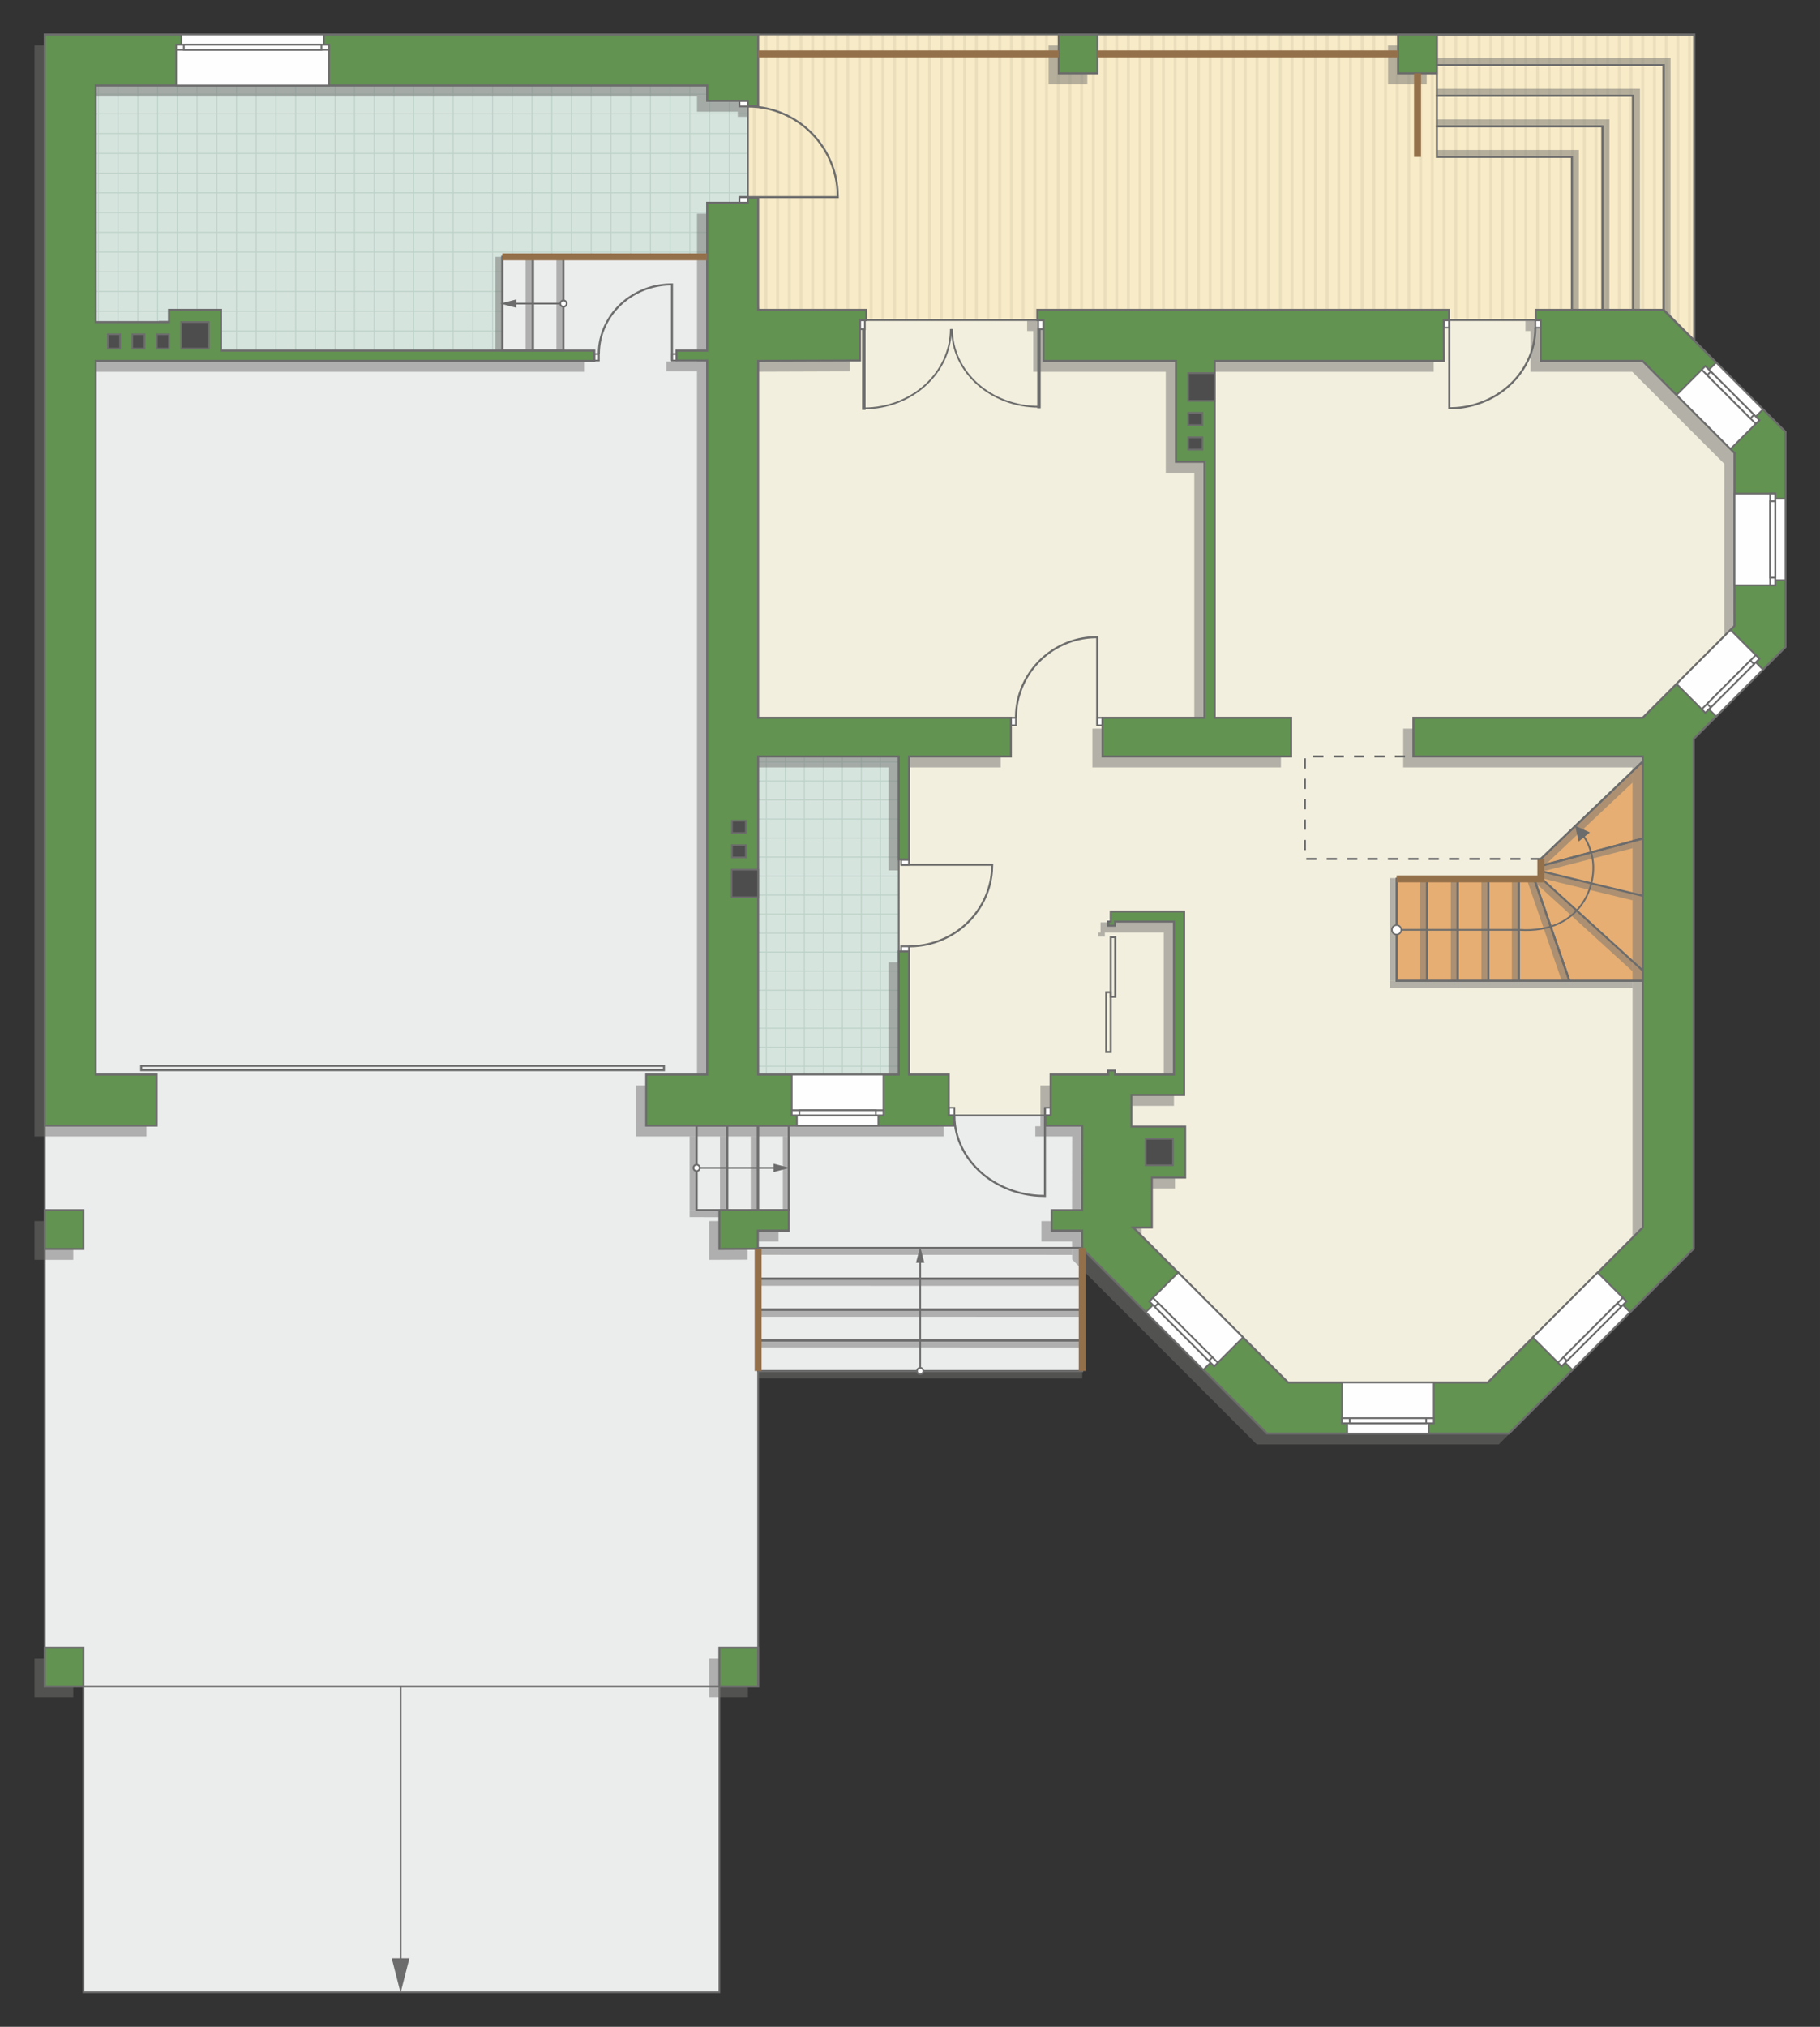 <?xml version="1.0" encoding="UTF-8"?>
<!DOCTYPE svg PUBLIC "-//W3C//DTD SVG 1.1//EN" "http://www.w3.org/Graphics/SVG/1.1/DTD/svg11.dtd">
<!-- Creator: CorelDRAW -->
<svg xmlns="http://www.w3.org/2000/svg" xml:space="preserve" width="178.497mm" height="198.684mm" version="1.1" style="shape-rendering:geometricPrecision; text-rendering:geometricPrecision; image-rendering:optimizeQuality; fill-rule:evenodd; clip-rule:evenodd"
viewBox="0 0 18268.54 20334.63"
 xmlns:xlink="http://www.w3.org/1999/xlink"
 xmlns:xodm="http://www.corel.com/coreldraw/odm/2003">
 <rect x="0" y="0" width="18268.54" height="20334.63" fill="#333333" stroke="none"/>
 <defs>
  <style type="text/css">
   <![CDATA[
    .str4 {stroke:#6C6C6C;stroke-width:34.65;stroke-miterlimit:22.926}
    .str5 {stroke:#94704A;stroke-width:69.28;stroke-miterlimit:22.926}
    .str2 {stroke:#6C6C6C;stroke-width:17.29;stroke-miterlimit:22.926}
    .str1 {stroke:#6C6C6C;stroke-width:17.33;stroke-miterlimit:22.926}
    .str3 {stroke:#6C6C6C;stroke-width:20.47;stroke-miterlimit:22.926}
    .str0 {stroke:#BDD2C8;stroke-width:10.23;stroke-miterlimit:22.926}
    .str6 {stroke:#6C6C6C;stroke-width:20.47;stroke-miterlimit:22.926;stroke-dasharray:102.347 102.347}
    .fil1 {fill:none}
    .fil9 {fill:#FEFEFE}
    .fil0 {fill:#D6E4DE}
    .fil12 {fill:#4D4D4D}
    .fil11 {fill:#629351}
    .fil13 {fill:#6C6C6C}
    .fil7 {fill:#E6AE73}
    .fil5 {fill:#EADEBC}
    .fil2 {fill:#EBECEC}
    .fil6 {fill:#F2EFDE}
    .fil4 {fill:#F8EBC7}
    .fil10 {fill:white}
    .fil3 {fill:white}
    .fil14 {fill:#6C6C6C;fill-rule:nonzero}
    .fil8 {fill:#727271;fill-opacity:0.502}
   ]]>
  </style>
    <clipPath id="id0">
     <path d="M1144.43 3520.3l3897.36 -5.32 0 -938.08 2056.55 0 409.19 -542.37 -0.01 -1275.32 -6547.12 98.9 0 2373.51 184.03 288.68z"/>
    </clipPath>
    <clipPath id="id1">
     <path d="M7609.77 10784.79l1411.77 -5.32 0 -3189.74 -1411.77 0 0 3195.07z"/>
    </clipPath>
    <clipPath id="id2">
     <path d="M17005.4 346.96l-9395.62 -0.33 -102.24 664.94 0 1022.97 102.24 1074.58 1022.53 102.29 1841.43 0 4991.65 0 1540.01 204.59 0 -3069.04z"/>
    </clipPath>
 </defs>
 <g id="пол">
  <g id="_1895658006832">
   <polygon class="fil0" points="1144.43,3520.3 5041.79,3514.98 5041.79,2576.9 7098.34,2576.9 7507.53,2034.54 7507.52,759.22 960.4,858.11 960.4,3231.63 "/>
   <g style="clip-path:url(#id0)">
    <g>
     <path id="_1" class="fil1 str0" d="M1977.66 5098.6l0 -7955.82m198.06 7955.82l0 -7955.82m198.05 7955.82l0 -7955.82m198.06 7955.82l0 -7955.82m198.06 7955.82l0 -7955.82m198.05 7955.82l0 -7955.82m198.06 7955.82l0 -7955.82m198.06 7955.82l0 -7955.82m-2970.77 7955.92l0 -7955.82m198.06 7955.82l0 -7955.82m198.05 7955.82l0 -7955.82m198.06 7955.82l0 -7955.82m198.06 7955.82l0 -7955.82m198.06 7955.82l0 -7955.82m198.05 7955.82l0 -7955.82m198.06 7955.82l0 -7955.82m-2970.88 7955.72l0 -7955.82m198.06 7955.82l0 -7955.82m198.06 7955.82l0 -7955.82m198.05 7955.82l0 -7955.82m198.06 7955.82l0 -7955.82m198.06 7955.82l0 -7955.82m198.06 7955.82l0 -7955.82m198.05 7955.82l0 -7955.82m-2970.77 7955.92l0 -7955.82m198.06 7955.82l0 -7955.82m198.06 7955.82l0 -7955.82m198.06 7955.82l0 -7955.82m198.05 7955.82l0 -7955.82m198.06 7955.82l0 -7955.82m198.06 7955.82l0 -7955.82m198.05 7955.82l0 -7955.82"/>
     <path class="fil1 str0" d="M-4589.53 2528.64l13010.44 0m-13010.44 198.05l13010.44 0m-13010.44 198.06l13010.44 0m-13010.44 198.06l13010.44 0m-13010.44 198.06l13010.44 0m-13010.44 198.05l13010.44 0m-13010.44 198.06l13010.44 0m-13010.44 198.06l13010.44 0m-13010.61 -2970.77l13010.44 0m-13010.44 198.06l13010.44 0m-13010.44 198.05l13010.44 0m-13010.44 198.06l13010.44 0m-13010.44 198.06l13010.44 0m-13010.44 198.06l13010.44 0m-13010.44 198.05l13010.44 0m-13010.44 198.06l13010.44 0m-13010.26 -2970.88l13010.44 0m-13010.44 198.06l13010.44 0m-13010.44 198.06l13010.44 0m-13010.44 198.05l13010.44 0m-13010.44 198.06l13010.44 0m-13010.44 198.06l13010.44 0m-13010.44 198.05l13010.44 0m-13010.44 198.06l13010.44 0m-13010.61 -2970.77l13010.44 0m-13010.44 198.06l13010.44 0m-13010.44 198.06l13010.44 0m-13010.44 198.05l13010.44 0m-13010.44 198.06l13010.44 0m-13010.44 198.06l13010.44 0m-13010.44 198.06l13010.44 0m-13010.44 198.05l13010.44 0"/>
     <path class="fil1 str0" d="M-4161.95 5098.7l0 -7955.82m198.06 7955.82l0 -7955.82m198.06 7955.82l0 -7955.82m198.05 7955.82l0 -7955.82m198.06 7955.82l0 -7955.82m198.06 7955.82l0 -7955.82m198.06 7955.82l0 -7955.82m198.05 7955.82l0 -7955.82m-1584.37 7955.92l0 -7955.82"/>
     <path class="fil1 str0" d="M8310.8 5182.98l0 -7955.82m198.06 7955.82l0 -7955.82m198.05 7955.82l0 -7955.82m198.06 7955.82l0 -7955.82m198.06 7955.82l0 -7955.82m198.05 7955.82l0 -7955.82m198.06 7955.82l0 -7955.82m198.06 7955.82l0 -7955.82m-2970.77 7955.92l0 -7955.82m198.06 7955.82l0 -7955.82m198.05 7955.82l0 -7955.82m198.06 7955.82l0 -7955.82m198.06 7955.82l0 -7955.82m198.06 7955.82l0 -7955.82m198.05 7955.82l0 -7955.82m198.06 7955.82l0 -7955.82m-2970.88 7955.72l0 -7955.82m198.06 7955.82l0 -7955.82m198.06 7955.82l0 -7955.82m198.05 7955.82l0 -7955.82m198.06 7955.82l0 -7955.82m198.06 7955.82l0 -7955.82m198.06 7955.82l0 -7955.82m198.05 7955.82l0 -7955.82m-2970.77 7955.92l0 -7955.82m198.06 7955.82l0 -7955.82m198.06 7955.82l0 -7955.82m198.06 7955.82l0 -7955.82m198.05 7955.82l0 -7955.82m198.06 7955.82l0 -7955.82m198.06 7955.82l0 -7955.82m198.05 7955.82l0 -7955.82"/>
    </g>
   </g>
   <polygon class="fil1" points="1144.43,3520.3 5041.79,3514.98 5041.79,2576.9 7098.34,2576.9 7507.53,2034.54 7507.52,759.22 960.4,858.11 960.4,3231.63 "/>
   <polygon class="fil0" points="7609.77,10784.79 9021.54,10779.46 9021.54,7589.72 7609.77,7589.72 "/>
   <g style="clip-path:url(#id1)">
    <g>
     <path id="_1_0" class="fil1 str0" d="M5978.35 12220.04l0 -7666.67m190.86 7666.67l0 -7666.67m190.86 7666.67l0 -7666.67m190.87 7666.67l0 -7666.67m190.86 7666.67l0 -7666.67m190.87 7666.67l0 -7666.67m190.86 7666.67l0 -7666.67m190.86 7666.67l0 -7666.67m-2862.8 7666.77l0 -7666.67m190.86 7666.67l0 -7666.67m190.87 7666.67l0 -7666.67m190.86 7666.67l0 -7666.67m190.87 7666.67l0 -7666.67m190.86 7666.67l0 -7666.67m190.86 7666.67l0 -7666.67m190.87 7666.67l0 -7666.67m-2862.9 7666.57l0 -7666.67m190.86 7666.67l0 -7666.67m190.86 7666.67l0 -7666.67m190.87 7666.67l0 -7666.67m190.86 7666.67l0 -7666.67m190.87 7666.67l0 -7666.67m190.86 7666.67l0 -7666.67m190.87 7666.67l0 -7666.67m-2862.81 7666.77l0 -7666.67m190.86 7666.67l0 -7666.67m190.87 7666.67l0 -7666.67m190.86 7666.67l0 -7666.67m190.87 7666.67l0 -7666.67m190.86 7666.67l0 -7666.67m190.87 7666.67l0 -7666.67m190.86 7666.67l0 -7666.67"/>
     <path class="fil1 str0" d="M-350.17 9743.48l12537.58 0m-12537.58 190.87l12537.58 0m-12537.58 190.86l12537.58 0m-12537.58 190.86l12537.58 0m-12537.58 190.87l12537.58 0m-12537.58 190.86l12537.58 0m-12537.58 190.87l12537.58 0m-12537.58 190.86l12537.58 0m-12537.75 -2862.8l12537.58 0m-12537.58 190.86l12537.58 0m-12537.58 190.86l12537.58 0m-12537.58 190.87l12537.58 0m-12537.58 190.86l12537.58 0m-12537.58 190.87l12537.58 0m-12537.58 190.86l12537.58 0m-12537.58 190.87l12537.58 0m-12537.42 -2862.91l12537.58 0m-12537.58 190.87l12537.58 0m-12537.58 190.86l12537.58 0m-12537.58 190.87l12537.58 0m-12537.58 190.86l12537.58 0m-12537.58 190.86l12537.58 0m-12537.58 190.87l12537.58 0m-12537.58 190.86l12537.58 0m-12537.75 -2862.8l12537.58 0m-12537.58 190.86l12537.58 0m-12537.58 190.87l12537.58 0m-12537.58 190.86l12537.58 0m-12537.58 190.86l12537.58 0m-12537.58 190.87l12537.58 0m-12537.58 190.86l12537.58 0m-12537.58 190.87l12537.58 0"/>
     <path class="fil1 str0" d="M61.88 12220.15l0 -7666.67m190.87 7666.67l0 -7666.67m190.86 7666.67l0 -7666.67m190.86 7666.67l0 -7666.67m190.87 7666.67l0 -7666.67m190.86 7666.67l0 -7666.67m190.87 7666.67l0 -7666.67m190.86 7666.67l0 -7666.67m-1526.79 7666.76l0 -7666.67"/>
     <path class="fil1 str0" d="M12081.31 12301.36l0 -7666.67m190.86 7666.67l0 -7666.67m190.87 7666.67l0 -7666.67m190.86 7666.67l0 -7666.67m190.87 7666.67l0 -7666.67m190.86 7666.67l0 -7666.67m190.87 7666.67l0 -7666.67m190.86 7666.67l0 -7666.67m-2862.81 7666.76l0 -7666.67m190.87 7666.67l0 -7666.67m190.86 7666.67l0 -7666.67m190.87 7666.67l0 -7666.67m190.86 7666.67l0 -7666.67m190.87 7666.67l0 -7666.67m190.86 7666.67l0 -7666.67m190.86 7666.67l0 -7666.67m-2862.9 7666.58l0 -7666.67m190.87 7666.67l0 -7666.67m190.86 7666.67l0 -7666.67m190.86 7666.67l0 -7666.67m190.87 7666.67l0 -7666.67m190.86 7666.67l0 -7666.67m190.87 7666.67l0 -7666.67m190.86 7666.67l0 -7666.67m-2862.8 7666.76l0 -7666.67m190.86 7666.67l0 -7666.67m190.86 7666.67l0 -7666.67m190.87 7666.67l0 -7666.67m190.86 7666.67l0 -7666.67m190.87 7666.67l0 -7666.67m190.86 7666.67l0 -7666.67m190.86 7666.67l0 -7666.67"/>
    </g>
   </g>
   <polygon class="fil1" points="7609.77,10784.79 9021.54,10779.46 9021.54,7589.72 7609.77,7589.72 "/>
   <polygon class="fil2 str1" points="10862.87,13755.39 10862.87,11292.73 10557.26,11190.38 7178.79,11190.38 6992.31,11292.73 6992.31,12142 7334.25,12142 7609.77,12530.71 7609.77,13755.39 "/>
   <polygon class="fil3" points="17005.4,346.96 7609.78,346.63 7507.53,1011.56 7507.53,2034.54 7609.78,3109.12 8632.31,3211.4 10473.74,3211.4 15465.39,3211.4 17005.4,3415.99 "/>
   <g style="clip-path:url(#id2)">
    <g>
     <g>
      <rect class="fil4" transform="matrix(-4.67283E-13 7.762 -50.716 -4.65695E-11 19203.2 -1677.21)" width="955.3" height="236.01"/>
      <rect class="fil5" transform="matrix(-4.67283E-13 7.762 -0.124 -1.14149E-13 19203.2 -1677.21)" width="955.3" height="236.01"/>
      <rect class="fil5" transform="matrix(-4.67283E-13 7.762 -0.124 -1.14149E-13 12162.3 -1677.21)" width="955.3" height="236.01"/>
      <rect class="fil5" transform="matrix(-4.67283E-13 7.762 -0.124 -1.14149E-13 17443 -1677.21)" width="955.3" height="236.01"/>
      <rect class="fil5" transform="matrix(-4.67283E-13 7.762 -0.124 -1.14149E-13 10402.1 -1677.21)" width="955.3" height="236.01"/>
      <rect class="fil5" transform="matrix(-4.67283E-13 7.762 -0.124 -1.14149E-13 15682.8 -1677.21)" width="955.3" height="236.01"/>
      <rect class="fil5" transform="matrix(-4.67283E-13 7.762 -0.124 -1.14149E-13 8641.82 -1677.21)" width="955.3" height="236.01"/>
      <rect class="fil5" transform="matrix(-4.67283E-13 7.762 -0.124 -1.14149E-13 13922.5 -1677.21)" width="955.3" height="236.01"/>
      <rect class="fil5" transform="matrix(-4.67283E-13 7.762 -0.124 -1.14149E-13 18851.2 -1677.21)" width="955.3" height="236.01"/>
      <rect class="fil5" transform="matrix(-4.67283E-13 7.762 -0.124 -1.14149E-13 11810.2 -1677.21)" width="955.3" height="236.01"/>
      <rect class="fil5" transform="matrix(-4.67283E-13 7.762 -0.124 -1.14149E-13 17090.9 -1677.21)" width="955.3" height="236.01"/>
      <rect class="fil5" transform="matrix(-4.67283E-13 7.762 -0.124 -1.14149E-13 10050 -1677.21)" width="955.3" height="236.01"/>
      <rect class="fil5" transform="matrix(-4.67283E-13 7.762 -0.124 -1.14149E-13 15330.7 -1677.21)" width="955.3" height="236.01"/>
      <rect class="fil5" transform="matrix(-4.67283E-13 7.762 -0.124 -1.14149E-13 8289.77 -1677.21)" width="955.3" height="236.01"/>
      <rect class="fil5" transform="matrix(-4.67283E-13 7.762 -0.124 -1.14149E-13 13570.5 -1677.21)" width="955.3" height="236.01"/>
      <rect class="fil5" transform="matrix(-4.67283E-13 7.762 -0.124 -1.14149E-13 18499.1 -1677.21)" width="955.3" height="236.01"/>
      <rect class="fil5" transform="matrix(-4.67283E-13 7.762 -0.124 -1.14149E-13 11458.2 -1677.21)" width="955.3" height="236.01"/>
      <rect class="fil5" transform="matrix(-4.67283E-13 7.762 -0.124 -1.14149E-13 16738.9 -1677.21)" width="955.3" height="236.01"/>
      <rect class="fil5" transform="matrix(-4.67283E-13 7.762 -0.124 -1.14149E-13 9697.96 -1677.21)" width="955.3" height="236.01"/>
      <rect class="fil5" transform="matrix(-4.67283E-13 7.762 -0.124 -1.14149E-13 14978.7 -1677.21)" width="955.3" height="236.01"/>
      <rect class="fil5" transform="matrix(-4.67283E-13 7.762 -0.124 -1.14149E-13 7937.73 -1677.21)" width="955.3" height="236.01"/>
      <rect class="fil5" transform="matrix(-4.67283E-13 7.762 -0.124 -1.14149E-13 13218.4 -1677.21)" width="955.3" height="236.01"/>
      <rect class="fil5" transform="matrix(-4.67283E-13 7.762 -0.124 -1.14149E-13 18147.1 -1677.21)" width="955.3" height="236.01"/>
      <rect class="fil5" transform="matrix(-4.67283E-13 7.762 -0.124 -1.14149E-13 11106.1 -1677.21)" width="955.3" height="236.01"/>
      <rect class="fil5" transform="matrix(-4.67283E-13 7.762 -0.124 -1.14149E-13 16386.8 -1677.21)" width="955.3" height="236.01"/>
      <rect class="fil5" transform="matrix(-4.67283E-13 7.762 -0.124 -1.14149E-13 9345.91 -1677.21)" width="955.3" height="236.01"/>
      <rect class="fil5" transform="matrix(-4.67283E-13 7.762 -0.124 -1.14149E-13 14626.6 -1677.21)" width="955.3" height="236.01"/>
      <rect class="fil5" transform="matrix(-4.67283E-13 7.762 -0.124 -1.14149E-13 7585.68 -1677.21)" width="955.3" height="236.01"/>
      <rect class="fil5" transform="matrix(-4.67283E-13 7.762 -0.124 -1.14149E-13 12866.4 -1677.21)" width="955.3" height="236.01"/>
      <rect class="fil5" transform="matrix(-4.67283E-13 7.762 -0.124 -1.14149E-13 17795 -1677.21)" width="955.3" height="236.01"/>
      <rect class="fil5" transform="matrix(-4.67283E-13 7.762 -0.124 -1.14149E-13 10754.1 -1677.21)" width="955.3" height="236.01"/>
      <rect class="fil5" transform="matrix(-4.67283E-13 7.762 -0.124 -1.14149E-13 16034.8 -1677.21)" width="955.3" height="236.01"/>
      <rect class="fil5" transform="matrix(-4.67283E-13 7.762 -0.124 -1.14149E-13 8993.87 -1677.21)" width="955.3" height="236.01"/>
      <rect class="fil5" transform="matrix(-4.67283E-13 7.762 -0.124 -1.14149E-13 14274.6 -1677.21)" width="955.3" height="236.01"/>
      <rect class="fil5" transform="matrix(-4.67283E-13 7.762 -0.124 -1.14149E-13 12514.3 -1677.21)" width="955.3" height="236.01"/>
      <rect class="fil5" transform="matrix(-4.67283E-13 7.762 -0.124 -1.14149E-13 19085.9 -1677.21)" width="955.3" height="236.01"/>
      <rect class="fil5" transform="matrix(-4.67283E-13 7.762 -0.124 -1.14149E-13 12044.9 -1677.21)" width="955.3" height="236.01"/>
      <rect class="fil5" transform="matrix(-4.67283E-13 7.762 -0.124 -1.14149E-13 17325.6 -1677.21)" width="955.3" height="236.01"/>
      <rect class="fil5" transform="matrix(-4.67283E-13 7.762 -0.124 -1.14149E-13 10284.7 -1677.21)" width="955.3" height="236.01"/>
      <rect class="fil5" transform="matrix(-4.67283E-13 7.762 -0.124 -1.14149E-13 15565.4 -1677.21)" width="955.3" height="236.01"/>
      <rect class="fil5" transform="matrix(-4.67283E-13 7.762 -0.124 -1.14149E-13 8524.47 -1677.21)" width="955.3" height="236.01"/>
      <rect class="fil5" transform="matrix(-4.67283E-13 7.762 -0.124 -1.14149E-13 13805.2 -1677.21)" width="955.3" height="236.01"/>
      <rect class="fil5" transform="matrix(-4.67283E-13 7.762 -0.124 -1.14149E-13 18733.8 -1677.21)" width="955.3" height="236.01"/>
      <rect class="fil5" transform="matrix(-4.67283E-13 7.762 -0.124 -1.14149E-13 11692.9 -1677.21)" width="955.3" height="236.01"/>
      <rect class="fil5" transform="matrix(-4.67283E-13 7.762 -0.124 -1.14149E-13 16973.6 -1677.21)" width="955.3" height="236.01"/>
      <rect class="fil5" transform="matrix(-4.67283E-13 7.762 -0.124 -1.14149E-13 9932.66 -1677.21)" width="955.3" height="236.01"/>
      <rect class="fil5" transform="matrix(-4.67283E-13 7.762 -0.124 -1.14149E-13 15213.4 -1677.21)" width="955.3" height="236.01"/>
      <rect class="fil5" transform="matrix(-4.67283E-13 7.762 -0.124 -1.14149E-13 8172.42 -1677.21)" width="955.3" height="236.01"/>
      <rect class="fil5" transform="matrix(-4.67283E-13 7.762 -0.124 -1.14149E-13 13453.1 -1677.21)" width="955.3" height="236.01"/>
      <rect class="fil5" transform="matrix(-4.67283E-13 7.762 -0.124 -1.14149E-13 18381.8 -1677.21)" width="955.3" height="236.01"/>
      <rect class="fil5" transform="matrix(-4.67283E-13 7.762 -0.124 -1.14149E-13 11340.8 -1677.21)" width="955.3" height="236.01"/>
      <rect class="fil5" transform="matrix(-4.67283E-13 7.762 -0.124 -1.14149E-13 16621.5 -1677.21)" width="955.3" height="236.01"/>
      <rect class="fil5" transform="matrix(-4.67283E-13 7.762 -0.124 -1.14149E-13 9580.61 -1677.21)" width="955.3" height="236.01"/>
      <rect class="fil5" transform="matrix(-4.67283E-13 7.762 -0.124 -1.14149E-13 14861.3 -1677.21)" width="955.3" height="236.01"/>
      <rect class="fil5" transform="matrix(-4.67283E-13 7.762 -0.124 -1.14149E-13 7820.38 -1677.21)" width="955.3" height="236.01"/>
      <rect class="fil5" transform="matrix(-4.67283E-13 7.762 -0.124 -1.14149E-13 13101.1 -1677.21)" width="955.3" height="236.01"/>
      <rect class="fil5" transform="matrix(-4.67283E-13 7.762 -0.124 -1.14149E-13 18029.7 -1677.21)" width="955.3" height="236.01"/>
      <rect class="fil5" transform="matrix(-4.67283E-13 7.762 -0.124 -1.14149E-13 10988.8 -1677.21)" width="955.3" height="236.01"/>
      <rect class="fil5" transform="matrix(-4.67283E-13 7.762 -0.124 -1.14149E-13 16269.5 -1677.21)" width="955.3" height="236.01"/>
      <rect class="fil5" transform="matrix(-4.67283E-13 7.762 -0.124 -1.14149E-13 9228.56 -1677.21)" width="955.3" height="236.01"/>
      <rect class="fil5" transform="matrix(-4.67283E-13 7.762 -0.124 -1.14149E-13 14509.3 -1677.21)" width="955.3" height="236.01"/>
      <rect class="fil5" transform="matrix(-4.67283E-13 7.762 -0.124 -1.14149E-13 7468.33 -1677.21)" width="955.3" height="236.01"/>
      <rect class="fil5" transform="matrix(-4.67283E-13 7.762 -0.124 -1.14149E-13 12749 -1677.21)" width="955.3" height="236.01"/>
      <rect class="fil5" transform="matrix(-4.67283E-13 7.762 -0.124 -1.14149E-13 17677.7 -1677.21)" width="955.3" height="236.01"/>
      <rect class="fil5" transform="matrix(-4.67283E-13 7.762 -0.124 -1.14149E-13 10636.8 -1677.21)" width="955.3" height="236.01"/>
      <rect class="fil5" transform="matrix(-4.67283E-13 7.762 -0.124 -1.14149E-13 15917.5 -1677.21)" width="955.3" height="236.01"/>
      <rect class="fil5" transform="matrix(-4.67283E-13 7.762 -0.124 -1.14149E-13 8876.52 -1677.21)" width="955.3" height="236.01"/>
      <rect class="fil5" transform="matrix(-4.67283E-13 7.762 -0.124 -1.14149E-13 14157.2 -1677.21)" width="955.3" height="236.01"/>
      <rect class="fil5" transform="matrix(-4.67283E-13 7.762 -0.124 -1.14149E-13 12397 -1677.21)" width="955.3" height="236.01"/>
      <rect class="fil5" transform="matrix(-4.67283E-13 7.762 -0.124 -1.14149E-13 18968.5 -1677.21)" width="955.3" height="236.01"/>
      <rect class="fil5" transform="matrix(-4.67283E-13 7.762 -0.124 -1.14149E-13 11927.6 -1677.21)" width="955.3" height="236.01"/>
      <rect class="fil5" transform="matrix(-4.67283E-13 7.762 -0.124 -1.14149E-13 17208.3 -1677.21)" width="955.3" height="236.01"/>
      <rect class="fil5" transform="matrix(-4.67283E-13 7.762 -0.124 -1.14149E-13 10167.4 -1677.21)" width="955.3" height="236.01"/>
      <rect class="fil5" transform="matrix(-4.67283E-13 7.762 -0.124 -1.14149E-13 15448.1 -1677.21)" width="955.3" height="236.01"/>
      <rect class="fil5" transform="matrix(-4.67283E-13 7.762 -0.124 -1.14149E-13 8407.12 -1677.21)" width="955.3" height="236.01"/>
      <rect class="fil5" transform="matrix(-4.67283E-13 7.762 -0.124 -1.14149E-13 13687.8 -1677.21)" width="955.3" height="236.01"/>
      <rect class="fil5" transform="matrix(-4.67283E-13 7.762 -0.124 -1.14149E-13 18616.5 -1677.21)" width="955.3" height="236.01"/>
      <rect class="fil5" transform="matrix(-4.67283E-13 7.762 -0.124 -1.14149E-13 11575.5 -1677.21)" width="955.3" height="236.01"/>
      <rect class="fil5" transform="matrix(-4.67283E-13 7.762 -0.124 -1.14149E-13 16856.2 -1677.21)" width="955.3" height="236.01"/>
      <rect class="fil5" transform="matrix(-4.67283E-13 7.762 -0.124 -1.14149E-13 9815.31 -1677.21)" width="955.3" height="236.01"/>
      <rect class="fil5" transform="matrix(-4.67283E-13 7.762 -0.124 -1.14149E-13 15096 -1677.21)" width="955.3" height="236.01"/>
      <rect class="fil5" transform="matrix(-4.67283E-13 7.762 -0.124 -1.14149E-13 8055.08 -1677.21)" width="955.3" height="236.01"/>
      <rect class="fil5" transform="matrix(-4.67283E-13 7.762 -0.124 -1.14149E-13 13335.8 -1677.21)" width="955.3" height="236.01"/>
      <rect class="fil5" transform="matrix(-4.67283E-13 7.762 -0.124 -1.14149E-13 18264.4 -1677.21)" width="955.3" height="236.01"/>
      <rect class="fil5" transform="matrix(-4.67283E-13 7.762 -0.124 -1.14149E-13 11223.5 -1677.21)" width="955.3" height="236.01"/>
      <rect class="fil5" transform="matrix(-4.67283E-13 7.762 -0.124 -1.14149E-13 16504.2 -1677.21)" width="955.3" height="236.01"/>
      <rect class="fil5" transform="matrix(-4.67283E-13 7.762 -0.124 -1.14149E-13 9463.26 -1677.21)" width="955.3" height="236.01"/>
      <rect class="fil5" transform="matrix(-4.67283E-13 7.762 -0.124 -1.14149E-13 14744 -1677.21)" width="955.3" height="236.01"/>
      <rect class="fil5" transform="matrix(-4.67283E-13 7.762 -0.124 -1.14149E-13 7703.03 -1677.21)" width="955.3" height="236.01"/>
      <rect class="fil5" transform="matrix(-4.67283E-13 7.762 -0.124 -1.14149E-13 12983.7 -1677.21)" width="955.3" height="236.01"/>
      <rect class="fil5" transform="matrix(-4.67283E-13 7.762 -0.124 -1.14149E-13 17912.4 -1677.21)" width="955.3" height="236.01"/>
      <rect class="fil5" transform="matrix(-4.67283E-13 7.762 -0.124 -1.14149E-13 10871.4 -1677.21)" width="955.3" height="236.01"/>
      <rect class="fil5" transform="matrix(-4.67283E-13 7.762 -0.124 -1.14149E-13 16152.1 -1677.21)" width="955.3" height="236.01"/>
      <rect class="fil5" transform="matrix(-4.67283E-13 7.762 -0.124 -1.14149E-13 9111.22 -1677.21)" width="955.3" height="236.01"/>
      <rect class="fil5" transform="matrix(-4.67283E-13 7.762 -0.124 -1.14149E-13 14391.9 -1677.21)" width="955.3" height="236.01"/>
      <rect class="fil5" transform="matrix(-4.67283E-13 7.762 -0.124 -1.14149E-13 7350.98 -1677.21)" width="955.3" height="236.01"/>
      <rect class="fil5" transform="matrix(-4.67283E-13 7.762 -0.124 -1.14149E-13 12631.7 -1677.21)" width="955.3" height="236.01"/>
      <rect class="fil5" transform="matrix(-4.67283E-13 7.762 -0.124 -1.14149E-13 17560.3 -1677.21)" width="955.3" height="236.01"/>
      <rect class="fil5" transform="matrix(-4.67283E-13 7.762 -0.124 -1.14149E-13 10519.4 -1677.21)" width="955.3" height="236.01"/>
      <rect class="fil5" transform="matrix(-4.67283E-13 7.762 -0.124 -1.14149E-13 15800.1 -1677.21)" width="955.3" height="236.01"/>
      <rect class="fil5" transform="matrix(-4.67283E-13 7.762 -0.124 -1.14149E-13 8759.17 -1677.21)" width="955.3" height="236.01"/>
      <rect class="fil5" transform="matrix(-4.67283E-13 7.762 -0.124 -1.14149E-13 14039.9 -1677.21)" width="955.3" height="236.01"/>
      <rect class="fil5" transform="matrix(-4.67283E-13 7.762 -0.124 -1.14149E-13 12279.6 -1677.21)" width="955.3" height="236.01"/>
     </g>
    </g>
   </g>
   <polygon class="fil1 str2" points="17005.4,346.96 7609.78,346.63 7507.53,1011.56 7507.53,2034.54 7609.78,3109.12 8632.31,3211.4 10473.74,3211.4 15465.39,3211.4 17005.4,3415.99 "/>
   <polygon class="fil2 str1" points="7609.77,16919.13 7221.06,16919.13 7221.06,19988 837.69,19988 837.69,16919.13 448.87,16919.13 448.87,3986.96 755.81,3552.65 4863.35,3552.65 5041.79,3514.98 5041.79,2576.9 7098.34,2576.9 7244.28,3530.9 7244.28,10904.02 6992.31,11292.73 6992.31,12142 7299.15,12142 7609.77,12530.71 "/>
   <polygon class="fil6 str1" points="16758.68,12427.26 15018.96,14075.32 12893.44,14127.77 11066.18,12300.53 11032.68,11122.92 10545.69,11190.38 9146.19,11190.38 9072.66,10781.2 9021.54,9604.69 9021.54,7479.76 7415.41,7479.76 7415.41,3405.88 8621.26,3211.4 11500.61,3211.4 16427.31,3211.4 17614.98,4459.62 17640.36,6375.12 16718.83,7395.38 "/>
   <polygon class="fil7 str1" points="14018.72,9840.33 14018.72,8817.37 15466.31,8817.37 15466.31,8617.28 16489.27,7640.07 16489.27,9840.33 "/>
  </g>
 </g>
 <g id="тень">
  <g id="_1895658021376">
   <g>
    <polygon class="fil8" points="16596.22,3218.51 17819.67,4441.9 17819.67,6601.15 16898.45,7522.29 16898.45,12636.94 15043.83,14491.56 12615.24,14491.56 10761.89,12636.94 10760.62,12455.99 10453.68,12455.99 10453.68,12251.41 10760.62,12251.41 10761.89,11402.14 10392.28,11402.14 10392.28,11299.79 10443.45,11299.79 10443.45,10890.61 11022.53,10890.61 11022.53,10850.18 11089.87,10850.18 11089.87,10890.61 11681.33,10890.61 11681.33,9356.12 11089.87,9356.12 11089.87,9396.65 11022.53,9396.65 11022.53,9356.12 11047.09,9356.12 11047.09,9253.87 11783.58,9253.87 11783.58,11095.2 11254.65,11095.2 11254.65,11412.48 11793.81,11412.48 11793.81,11924.01 11459.24,11924.01 11459.24,12425.08 11272.15,12425.08 12827.1,13980.14 14831.97,13980.14 16387.02,12425.08 16387.02,7699.13 14085.15,7699.13 14085.15,7310.42 16387.02,7310.42 17307.73,6389.74 17308.14,4653.77 16384.36,3730 15363.15,3730 15363.15,3320.81 15311.98,3320.81 15311.98,3218.51 "/>
    <polygon class="fil8" points="14442.44,3218.51 10310.09,3218.51 10310.09,3320.81 10371.5,3320.81 10371.5,3730 11701.6,3730 11701.6,4742.75 11987.96,4742.75 11987.96,7310.42 10965.01,7310.42 10965.01,7699.13 12857.5,7699.13 12857.5,7310.42 12090.31,7310.42 12090.31,3730 14391.26,3730 14389.22,3320.81 14442.44,3320.81 "/>
    <polygon class="fil8" points="10044.3,7699.13 10044.3,7310.42 7507.52,7310.42 7507.52,3730 8530.07,3726.34 8530.07,3320.81 8591.48,3320.81 8591.48,3218.51 7507.52,3218.51 7507.52,2092.79 7405.28,2092.79 7405.28,2143.95 6996.1,2143.95 6996.1,3627.46 6688.75,3627.46 6688.75,3726.7 6996.1,3726.7 6996.1,10890.61 6384.37,10890.61 6384.37,11402.14 9471.67,11402.14 9471.67,11299.79 9420.49,11299.79 9420.49,10890.61 9021.54,10890.61 9021.54,9654.98 8919.29,9654.98 8919.29,10890.61 7507.52,10890.61 7507.52,7699.13 8919.29,7699.13 8919.29,8732.21 9021.54,8732.21 9021.54,7699.13 "/>
    <polygon class="fil8" points="7507.52,456.04 346.63,456.04 346.63,11402.14 1469.88,11402.14 1469.88,10890.61 858.16,10890.61 858.16,3730 5862.81,3730 5862.81,3627.46 2115.89,3627.46 2115.89,3218.27 1594.13,3218.27 1594.13,3341.03 858.16,3341.03 858.16,967.52 6996.1,967.52 6996.1,1120.97 7405.28,1120.97 7405.28,1172.11 7507.52,1172.11 "/>
    <polygon class="fil8" points="10525.33,456.04 10525.33,844.77 10914.04,844.77 10914.04,456.04 "/>
    <polygon class="fil8" points="13931.83,844.77 13931.83,456.04 14320.54,456.04 14320.54,844.77 "/>
    <polygon class="fil8" points="7118.81,12640.11 7118.81,12251.41 7814.46,12249.71 7814.46,12455.99 7504.46,12455.99 7504.46,12638.42 "/>
    <polygon class="fil8" points="7118.81,17028.54 7118.81,16639.84 7507.52,16639.84 7507.52,17028.54 "/>
    <polygon class="fil8" points="346.73,17028.54 346.73,16639.84 735.44,16639.84 735.44,17028.54 "/>
    <polygon class="fil8" points="346.63,12640.11 346.63,12251.41 735.34,12251.41 735.34,12640.11 "/>
   </g>
   <g>
    <polygon class="fil8" points="5041.22,3511.68 5041.79,2576.9 4971.56,2576.9 4971.63,3511.68 "/>
    <polygon class="fil8" points="5346,3511.68 5346.58,2576.9 5276.35,2576.9 5276.42,3511.68 "/>
    <polygon class="fil8" points="5654.89,3511.68 5655.46,2576.9 5585.23,2576.9 5585.3,3511.68 "/>
   </g>
   <g>
    <polygon class="fil8" points="6991.74,12141.9 6992.31,11402.14 6922.08,11402.14 6922.15,12141.9 "/>
    <polygon class="fil8" points="7296.53,12141.9 7297.1,11402.14 7226.87,11402.14 7226.94,12141.9 "/>
    <polygon class="fil8" points="7605.41,12141.9 7605.98,11402.14 7535.75,11402.14 7535.82,12141.9 "/>
    <polygon class="fil8" points="7927.45,12141.9 7928.02,11402.14 7857.79,11402.14 7857.87,12141.9 "/>
    <polygon class="fil8" points="6922.15,12211.66 7221.06,12212.23 7221.06,12142 6922.15,12142.08 "/>
   </g>
   <g>
    <polygon class="fil8" points="7609.76,12589.92 10761.06,12590.5 10761.06,12520.27 7609.76,12520.34 "/>
    <polygon class="fil8" points="7609.76,12900.58 10862.87,12901.15 10862.87,12830.92 7609.76,12830.99 "/>
    <polygon class="fil8" points="7609.76,13211.2 10862.87,13211.77 10862.87,13141.54 7609.76,13141.61 "/>
    <polygon class="fil8" points="7609.76,13518.14 10862.87,13518.71 10862.87,13448.48 7609.76,13448.55 "/>
    <polygon class="fil8" points="7609.76,13828.76 10862.87,13829.33 10862.87,13759.1 7609.76,13759.17 "/>
   </g>
   <g>
    <polygon class="fil8" points="14422.79,1574.56 15778.78,1575.13 15778.78,1504.9 14422.79,1504.98 "/>
    <polygon class="fil8" points="14422.79,1267.67 16084.7,1268.24 16084.7,1198.01 14422.79,1198.08 "/>
    <polygon class="fil8" points="14422.79,960.78 16391.63,961.35 16391.63,891.12 14422.79,891.19 "/>
    <polygon class="fil8" points="14422.79,653.89 16698.37,654.47 16698.37,584.24 14422.79,584.31 "/>
    <polygon class="fil8" points="15847.54,3109.11 15848.12,1504.9 15777.89,1504.9 15777.96,3109.11 "/>
    <polygon class="fil8" points="16154.29,3109.11 16154.86,1198.02 16084.63,1198.02 16084.7,3109.11 "/>
    <polygon class="fil8" points="16461.22,3109.11 16461.79,891.13 16391.56,891.13 16391.63,3109.11 "/>
    <polygon class="fil8" points="16768.14,3177.98 16768.72,584.25 16698.49,584.25 16698.56,3109.11 "/>
   </g>
   <g>
    <polygon class="fil8" points="14018.72,9840.33 14019.3,8809.68 13949.07,8809.68 13949.14,9840.33 "/>
    <polygon class="fil8" points="13949.14,9909.92 16387.02,9910.49 16387.02,9840.26 13949.14,9840.33 "/>
    <polygon class="fil8" points="14325.56,9840.33 14326.13,8809.68 14255.9,8809.68 14255.97,9840.33 "/>
    <polygon class="fil8" points="14632.6,9840.33 14633.17,8809.68 14562.94,8809.68 14563.01,9840.33 "/>
    <polygon class="fil8" points="14939.43,9840.33 14940.01,8809.68 14869.78,8809.68 14869.85,9840.33 "/>
    <polygon class="fil8" points="15245.05,9840.33 15245.62,8809.68 15175.39,8809.68 15175.47,9840.33 "/>
    <polygon class="fil8" points="15753.6,9840.33 15399.38,8809.68 15321.29,8809.68 15676.16,9840.33 "/>
    <polygon class="fil8" points="16387.02,9644.38 15466.31,8809.68 15360.33,8809.68 16387.02,9745.53 "/>
    <polygon class="fil8" points="15466.31,8809.37 16387.02,9032.85 16387.02,8962.62 15466.31,8739.79 "/>
    <polygon class="fil8" points="15458.72,8749.37 16387.02,8510.29 16387.02,8440.05 15458.72,8687.5 "/>
    <polygon class="fil8" points="16387.02,7851.82 15512.06,8675.19 15458.72,8687.5 15466.31,8617.28 16387.02,7750.67 "/>
   </g>
  </g>
 </g>
 <g id="двери">
  <g id="_1895658032272">
   <g>
    <polygon class="fil9 str2" points="14547.53,3287.28 14547.53,3211.4 14493.51,3211.4 14493.51,3287.28 "/>
    <polyline class="fil1 str3" points="14547.53,3211.4 14547.53,4096.21 14614.01,4093.85 14653.47,4090.19 14688.85,4085.44 14711.81,4081.6 14743.22,4075.37 14773.22,4068.32 14792.42,4063.24 14819.72,4055.24 14850.2,4045.17 14882.83,4033.01 14918.77,4017.91 14949.72,4003.37 14982.91,3986.1 15004.15,3974.1 15029.18,3958.9 15064.61,3935.34 15090.68,3916.32 15115.1,3897.11 15145.47,3871.11 15175.7,3842.55 15211.14,3805.19 15239.29,3771.85 15258.15,3747.33 15282.67,3712.31 15297.37,3689.19 15318.75,3652.08 15337.48,3615.13 15354.21,3577.25 15369.06,3538.02 15382.53,3495.31 15391.95,3458.64 15399.26,3423.03 15405.62,3381.11 15409.64,3338.92 15411.37,3287.28 "/>
    <polygon class="fil9 str2" points="15411.37,3211.4 15465.39,3211.4 15465.39,3287.28 15411.37,3287.28 "/>
   </g>
   <g>
    <polygon class="fil9 str2" points="11013.39,7201.02 11013.39,7276.9 11064.41,7276.9 11064.41,7201.02 "/>
    <polyline class="fil1 str3" points="11013.39,7276.9 11013.39,6392.09 10950.61,6394.44 10913.34,6398.11 10879.93,6402.86 10858.24,6406.69 10828.58,6412.93 10800.24,6419.98 10782.11,6425.05 10756.32,6433.06 10727.54,6443.13 10696.74,6455.29 10662.79,6470.38 10633.56,6484.93 10602.21,6502.19 10582.15,6514.2 10558.51,6529.4 10525.05,6552.96 10500.43,6571.97 10477.37,6591.18 10448.69,6617.19 10420.12,6645.74 10386.67,6683.11 10360.08,6716.45 10342.26,6740.97 10319.11,6775.99 10305.22,6799.11 10285.03,6836.22 10267.35,6873.17 10251.55,6911.05 10237.52,6950.28 10224.8,6992.99 10215.9,7029.66 10208.99,7065.26 10202.99,7107.18 10199.19,7149.38 10197.56,7201.02 "/>
    <polygon class="fil9 str2" points="10197.56,7276.9 10146.54,7276.9 10146.54,7201.02 10197.56,7201.02 "/>
   </g>
   <g>
    <polygon class="fil9 str2" points="6745.09,3551.79 6745.09,3617.29 6790.99,3617.29 6790.99,3551.79 "/>
    <polyline class="fil1 str3" points="6745.09,3617.29 6745.09,2853.41 6688.59,2855.44 6655.06,2858.6 6624.99,2862.71 6605.47,2866.02 6578.78,2871.41 6553.28,2877.49 6536.97,2881.88 6513.77,2888.78 6487.87,2897.48 6460.15,2907.97 6429.6,2921.01 6403.3,2933.56 6375.09,2948.47 6357.05,2958.84 6335.77,2971.95 6305.66,2992.3 6283.5,3008.7 6262.75,3025.29 6236.94,3047.75 6211.24,3072.39 6181.13,3104.66 6157.2,3133.44 6141.18,3154.61 6120.34,3184.85 6107.84,3204.81 6089.67,3236.84 6073.77,3268.74 6059.54,3301.44 6046.92,3335.31 6035.47,3372.19 6027.48,3403.83 6021.26,3434.58 6015.85,3470.78 6012.43,3507.2 6010.97,3551.79 "/>
    <polygon class="fil9 str2" points="6010.97,3617.29 5965.06,3617.29 5965.06,3551.79 6010.97,3551.79 "/>
   </g>
   <g>
    <polygon class="fil9 str2" points="7507.52,1977.68 7422.93,1977.68 7422.93,2034.54 7507.52,2034.54 "/>
    <polyline class="fil1 str3" points="7422.93,1977.68 8409.42,1977.68 8406.79,1907.7 8402.71,1866.18 8397.41,1828.93 8393.13,1804.76 8386.18,1771.7 8378.32,1740.12 8372.66,1719.91 8363.73,1691.18 8352.51,1659.1 8338.96,1624.76 8322.12,1586.93 8305.91,1554.35 8286.66,1519.42 8273.27,1497.05 8256.32,1470.71 8230.06,1433.42 8208.86,1405.98 8187.44,1380.28 8158.45,1348.3 8126.61,1316.48 8084.94,1279.18 8047.78,1249.55 8020.44,1229.69 7981.39,1203.89 7955.62,1188.42 7914.25,1165.91 7873.05,1146.21 7830.83,1128.59 7787.08,1112.96 7739.46,1098.77 7698.58,1088.88 7658.88,1081.17 7612.14,1074.48 7565.09,1070.25 7507.52,1068.43 "/>
    <polygon class="fil9 str2" points="7422.93,1068.43 7422.93,1011.56 7507.52,1011.56 7507.52,1068.43 "/>
   </g>
   <g>
    <g>
     <path class="fil1 str1" d="M10428.73 4080.96c-482.21,0 -873.11,-349.19 -873.11,-779.92"/>
     <line class="fil1 str4" x1="10428.73" y1="3287.52" x2="10428.73" y2= "4096.07" />
     <polygon class="fil10 str1" points="10421.52,3302.81 10421.52,3211.4 10472,3211.4 10472,3302.81 "/>
    </g>
    <g>
     <polygon class="fil10 str1" points="8681.12,3302.81 8681.12,3211.4 8630.63,3211.4 8630.63,3302.81 "/>
     <path class="fil1 str1" d="M8670.76 4097.1c482.22,0 873.12,-356.12 873.12,-795.41"/>
     <line class="fil1 str4" x1="8670.76" y1="3303.66" x2="8670.76" y2= "4112.21" />
    </g>
   </g>
   <g>
    <polygon class="fil9 str2" points="9123.79,8676.03 9045.42,8676.03 9045.42,8624.85 9123.79,8624.85 "/>
    <polyline class="fil1 str3" points="9045.42,8676.03 9959.27,8676.03 9956.83,8739.01 9953.04,8776.39 9948.13,8809.9 9944.17,8831.66 9937.74,8861.42 9930.46,8889.84 9925.21,8908.02 9916.95,8933.89 9906.54,8962.76 9893.99,8993.67 9878.39,9027.72 9863.38,9057.04 9845.54,9088.48 9833.14,9108.6 9817.45,9132.32 9793.11,9165.89 9773.48,9190.58 9753.63,9213.71 9726.77,9242.48 9697.28,9271.13 9658.69,9304.7 9624.26,9331.37 9598.94,9349.24 9562.76,9372.46 9538.88,9386.39 9500.56,9406.65 9462.4,9424.38 9423.28,9440.24 9382.76,9454.32 9338.65,9467.08 9300.78,9476 9264,9482.93 9220.7,9488.95 9177.12,9492.76 9123.79,9494.4 "/>
    <polygon class="fil9 str2" points="9045.42,9494.4 9045.42,9545.57 9123.79,9545.57 9123.79,9494.4 "/>
   </g>
   <g>
    <polygon class="fil9 str2" points="10488.84,11190.38 10488.84,11114.5 10545.69,11114.5 10545.69,11190.38 "/>
    <polyline class="fil1 str3" points="10488.84,11114.5 10488.84,11999.31 10418.85,11996.96 10377.33,11993.29 10340.09,11988.55 10315.91,11984.71 10282.86,11978.47 10251.28,11971.42 10231.08,11966.35 10202.34,11958.34 10170.27,11948.27 10135.92,11936.11 10098.09,11921.02 10065.51,11906.47 10030.58,11889.21 10008.22,11877.2 9981.88,11862 9944.58,11838.44 9917.14,11819.43 9891.44,11800.22 9859.48,11774.21 9827.65,11745.66 9790.35,11708.29 9760.72,11674.96 9740.87,11650.43 9715.07,11615.41 9699.58,11592.29 9677.09,11555.18 9657.38,11518.23 9639.76,11480.35 9624.13,11441.12 9609.95,11398.41 9600.04,11361.74 9592.34,11326.14 9585.65,11284.22 9581.41,11242.02 9579.6,11190.38 "/>
    <polygon class="fil9 str2" points="9579.6,11114.5 9522.74,11114.5 9522.74,11190.38 9579.6,11190.38 "/>
   </g>
  </g>
 </g>
 <g id="стена">
  <g id="_1895658040960">
   <polygon class="fil11 str3" points="16698.46,3109.11 17921.92,4332.5 17921.92,6491.74 17000.69,7412.88 17000.69,12527.53 15146.07,14382.16 12717.49,14382.16 10864.13,12527.53 10862.87,12346.58 10555.93,12346.58 10555.93,12142 10862.87,12142 10864.13,11292.73 10494.52,11292.73 10494.52,11190.38 10545.69,11190.38 10545.69,10781.2 11124.77,10781.2 11124.77,10740.78 11192.11,10740.78 11192.11,10781.2 11783.58,10781.2 11783.58,9246.71 11192.11,9246.71 11192.11,9287.24 11124.77,9287.24 11124.77,9246.71 11149.33,9246.71 11149.33,9144.47 11885.82,9144.47 11885.82,10985.79 11356.89,10985.79 11356.89,11303.07 11896.05,11303.07 11896.05,11814.6 11561.48,11814.6 11561.48,12315.68 11374.39,12315.68 12929.35,13870.73 14934.21,13870.73 16489.27,12315.68 16489.27,7589.72 14187.39,7589.72 14187.39,7201.02 16489.27,7201.02 17409.98,6280.34 17410.39,4544.36 16486.61,3620.59 15465.39,3620.59 15465.39,3211.4 15414.22,3211.4 15414.22,3109.11 "/>
   <polygon class="fil11 str3" points="14544.68,3109.11 10412.34,3109.11 10412.34,3211.4 10473.74,3211.4 10473.74,3620.59 11803.84,3620.59 11803.84,4633.34 12090.21,4633.34 12090.21,7201.02 11067.25,7201.02 11067.25,7589.72 12959.74,7589.72 12959.74,7201.02 12192.55,7201.02 12192.55,3620.59 14493.51,3620.59 14491.46,3211.4 14544.68,3211.4 "/>
   <polygon class="fil11 str3" points="10146.54,7589.72 10146.54,7201.02 7609.77,7201.02 7609.77,3620.59 8632.31,3616.93 8632.31,3211.4 8693.72,3211.4 8693.72,3109.11 7609.77,3109.11 7609.77,1983.39 7507.52,1983.39 7507.52,2034.54 7098.34,2034.54 7098.34,3518.05 6790.99,3518.05 6790.99,3617.29 7098.34,3617.29 7098.34,10781.2 6486.62,10781.2 6486.62,11292.73 9573.91,11292.73 9573.91,11190.38 9522.74,11190.38 9522.74,10781.2 9123.78,10781.2 9123.78,9545.57 9021.54,9545.57 9021.54,10781.2 7609.77,10781.2 7609.77,7589.72 9021.54,7589.72 9021.54,8622.8 9123.78,8622.8 9123.78,7589.72 "/>
   <polygon class="fil11 str3" points="7609.77,346.63 448.87,346.63 448.87,11292.73 1572.13,11292.73 1572.13,10781.2 960.4,10781.2 960.4,3620.59 5965.06,3620.59 5965.06,3518.05 2218.14,3518.05 2218.14,3108.86 1696.37,3108.86 1696.37,3231.63 960.4,3231.63 960.4,858.11 7098.34,858.11 7098.34,1011.56 7507.52,1011.56 7507.52,1062.71 7609.77,1062.71 "/>
   <polygon class="fil11 str3" points="10627.57,346.63 10627.57,735.36 11016.28,735.36 11016.28,346.63 "/>
   <polygon class="fil11 str3" points="14034.08,735.36 14034.08,346.63 14422.79,346.63 14422.79,735.36 "/>
   <polygon class="fil11 str3" points="7221.06,12530.71 7221.06,12142 7916.71,12140.3 7916.71,12346.58 7606.71,12346.58 7606.71,12529.01 "/>
   <polygon class="fil11 str3" points="7221.06,16919.13 7221.06,16530.43 7609.77,16530.43 7609.77,16919.13 "/>
   <polygon class="fil11 str3" points="448.97,16919.13 448.97,16530.43 837.69,16530.43 837.69,16919.13 "/>
   <polygon class="fil11 str3" points="448.87,12530.71 448.87,12142 837.58,12142 837.58,12530.71 "/>
  </g>
 </g>
 <g id="окно">
  <g id="_1895658041728">
   <g>
    <polygon class="fil9 str2" points="3251.85,346.63 1819.7,346.63 1819.7,448.92 1768.53,448.92 1768.53,858.11 3303.02,858.11 3303.02,448.92 3251.85,448.92 "/>
    <polygon class="fil9 str2" points="3029.62,448.92 1768.53,448.92 1768.53,500.08 3303.02,500.08 3303.02,448.92 "/>
    <polygon class="fil9 str2" points="3226.26,474.5 3226.26,500.08 1845.29,500.08 1845.29,448.92 3226.26,448.92 "/>
   </g>
   <g>
    <polygon class="fil9 str2" points="8816.84,11292.73 7998.48,11292.73 7998.48,11190.44 7947.31,11190.44 7947.31,10781.24 8868.02,10781.24 8868.02,11190.44 8816.84,11190.44 "/>
    <polygon class="fil9 str2" points="8594.62,11190.44 7947.31,11190.44 7947.31,11139.28 8868.02,11139.28 8868.02,11190.44 "/>
    <polygon class="fil9 str2" points="8791.26,11164.86 8791.26,11139.28 8024.07,11139.28 8024.07,11190.44 8791.26,11190.44 "/>
   </g>
   <g>
    <polygon class="fil9 str2" points="14341.01,14382.16 13522.65,14382.16 13522.65,14279.86 13471.48,14279.86 13471.48,13870.67 14392.19,13870.67 14392.19,14279.86 14341.01,14279.86 "/>
    <polygon class="fil9 str2" points="14118.79,14279.86 13471.48,14279.86 13471.48,14228.71 14392.19,14228.71 14392.19,14279.86 "/>
    <polygon class="fil9 str2" points="14315.43,14254.28 14315.43,14228.71 13548.24,14228.71 13548.24,14279.86 14315.43,14279.86 "/>
   </g>
   <g>
    <polygon class="fil9 str2" points="12079.05,13743.72 11500.38,13165.05 11572.71,13092.72 11536.53,13056.53 11825.88,12767.19 12476.91,13418.22 12187.57,13707.57 12151.38,13671.39 "/>
    <polygon class="fil9 str2" points="11994.25,13514.25 11536.53,13056.53 11572.7,13020.36 12223.74,13671.4 12187.57,13707.57 "/>
    <polygon class="fil9 str2" points="12151.38,13635.21 12169.46,13617.13 11626.97,13074.64 11590.81,13110.81 12133.29,13653.29 "/>
   </g>
   <g>
    <polygon class="fil9 str2" points="15783.38,13743.72 16362.05,13165.05 16289.72,13092.72 16325.9,13056.53 16036.56,12767.19 15385.52,13418.22 15674.87,13707.57 15711.06,13671.39 "/>
    <polygon class="fil9 str2" points="15868.19,13514.25 16325.9,13056.53 16289.73,13020.36 15638.7,13671.4 15674.87,13707.57 "/>
    <polygon class="fil9 str2" points="15711.06,13635.21 15692.97,13617.13 16235.46,13074.64 16271.63,13110.81 15729.14,13653.29 "/>
   </g>
   <g>
    <polygon class="fil9 str2" points="17921.92,5821.31 17921.92,5002.95 17819.62,5002.95 17819.62,4951.78 17410.43,4951.78 17410.43,5872.49 17819.62,5872.49 17819.62,5821.31 "/>
    <polygon class="fil9 str2" points="17819.62,5599.09 17819.62,4951.78 17768.47,4951.78 17768.47,5872.49 17819.62,5872.49 "/>
    <polygon class="fil9 str2" points="17794.04,5795.73 17768.47,5795.73 17768.47,5028.53 17819.62,5028.53 17819.62,5795.73 "/>
   </g>
   <g>
    <polygon class="fil9 str2" points="17696.45,4107.02 17226.2,3636.86 17153.88,3709.18 17117.69,3673.01 16828.34,3962.35 17370.95,4504.88 17660.3,4215.53 17624.12,4179.34 "/>
    <polygon class="fil9 str2" points="17466.98,4022.21 17117.69,3673.01 17081.52,3709.17 17624.13,4251.7 17660.3,4215.53 "/>
    <polygon class="fil9 str2" points="17587.94,4179.34 17569.85,4197.43 17135.78,3763.45 17171.96,3727.28 17606.02,4161.26 "/>
   </g>
   <g>
    <polygon class="fil9 str2" points="17696.45,6717.24 17226.2,7187.4 17153.88,7115.08 17117.69,7151.25 16828.34,6861.91 17370.95,6319.38 17660.3,6608.73 17624.12,6644.92 "/>
    <polygon class="fil9 str2" points="17466.98,6802.05 17117.69,7151.25 17081.52,7115.09 17624.13,6572.56 17660.3,6608.73 "/>
    <polygon class="fil9 str2" points="17587.94,6644.92 17569.85,6626.83 17135.78,7060.81 17171.96,7096.98 17606.02,6663 "/>
   </g>
  </g>
 </g>
 <g id="ВК">
  <g id="_1895658050944">
   <polygon class="fil12 str1" points="12190.66,3743.35 11926.55,3743.35 11926.55,4021.42 12190.66,4021.42 "/>
   <polygon class="fil12 str1" points="12069.84,4142.32 11926.55,4142.32 11926.55,4265.07 12069.84,4265.07 "/>
   <polygon class="fil12 str1" points="12069.84,4387.82 11926.55,4387.82 11926.55,4510.58 12069.84,4510.58 "/>
   <polygon class="fil12 str1" points="7486.75,8234.26 7346.84,8234.26 7346.84,8357.01 7486.75,8357.01 "/>
   <polygon class="fil12 str1" points="7486.75,8479.68 7346.84,8479.68 7346.84,8602.44 7486.75,8602.44 "/>
   <polygon class="fil12 str1" points="7609.77,8725.25 7343.46,8725.25 7343.46,9001.49 7609.77,9001.49 "/>
   <polygon class="fil12 str1" points="11773.75,11425.88 11500.18,11425.88 11500.18,11691.88 11773.75,11691.88 "/>
   <polygon class="fil12 str1" points="2095.32,3231.19 1818.68,3231.19 1818.68,3497.59 2095.32,3497.59 "/>
   <polygon class="fil12 str1" points="1696.37,3354.38 1573.87,3354.38 1573.87,3497.84 1696.37,3497.84 "/>
   <polygon class="fil12 str1" points="1450.44,3354.13 1327.93,3354.13 1327.93,3497.59 1450.44,3497.59 "/>
   <polygon class="fil12 str1" points="1205.62,3354.13 1083.11,3354.13 1083.11,3497.59 1205.62,3497.59 "/>
  </g>
 </g>
 <g id="Линии">
  <g id="_1895658056176">
   <g>
    <polygon class="fil1 str3" points="14422.79,1574.56 14422.79,1267.68 16084.7,1267.68 16084.7,3109.11 15777.96,3109.11 15777.96,1574.56 "/>
    <polygon class="fil1 str3" points="14422.79,1267.67 14422.79,960.78 16391.63,960.78 16391.63,3109.11 16084.89,3109.11 16084.89,1267.67 "/>
    <polygon class="fil1 str3" points="14422.79,960.78 14422.79,653.89 16698.37,653.89 16698.37,3109.11 16391.63,3109.11 16391.63,960.78 "/>
    <polygon class="fil1 str3" points="14422.79,653.88 14422.79,347 17005.3,347 17005.4,3415.99 16698.56,3109.11 16698.56,653.88 "/>
   </g>
   <g>
    <polygon class="fil1 str3" points="7609.77,13755.39 7609.77,13448.55 10862.87,13448.55 10862.87,13755.39 "/>
    <polygon class="fil1 str3" points="7609.77,13448.55 7609.77,13141.72 10862.87,13141.72 10862.87,13448.55 "/>
    <polygon class="fil1 str3" points="7609.77,13137.83 7609.77,12830.99 10862.87,12830.99 10862.87,13137.83 "/>
    <polygon class="fil1 str3" points="7609.77,12827.1 7609.77,12520.27 10862.87,12520.27 10862.87,12827.1 "/>
   </g>
   <g>
    <polygon class="fil1 str3" points="6992.31,11292.73 7299.15,11292.73 7299.15,12142 6992.31,12142 "/>
    <polygon class="fil1 str3" points="7299.15,11292.73 7605.98,11292.73 7605.98,12142 7299.15,12142 "/>
    <polygon class="fil1 str3" points="7609.87,11292.73 7916.71,11292.73 7916.71,12142 7609.87,12142 "/>
   </g>
   <g>
    <polygon class="fil1 str3" points="5041.79,2576.9 5348.62,2576.9 5348.62,3514.98 5041.79,3514.98 "/>
    <polygon class="fil1 str3" points="5348.62,2576.9 5655.46,2576.9 5655.46,3514.98 5348.62,3514.98 "/>
   </g>
   <g>
    <polygon class="fil1 str3" points="14018.72,8817.37 14324.34,8817.37 14324.34,9840.33 14018.72,9840.33 "/>
    <polygon class="fil1 str3" points="14324.34,8817.37 14629.95,8817.37 14629.95,9840.33 14324.34,9840.33 "/>
    <polygon class="fil1 str3" points="14633.82,8817.37 14939.43,8817.37 14939.43,9840.33 14633.82,9840.33 "/>
    <polygon class="fil1 str3" points="14939.43,8817.37 15245.05,8817.37 15245.05,9840.33 14939.43,9840.33 "/>
    <polygon class="fil1 str3" points="15399.38,8817.37 15753.6,9840.33 15245.05,9840.33 15245.05,8817.37 "/>
    <polygon class="fil1 str3" points="15466.31,8817.37 15399.38,8817.37 15753.6,9840.33 16489.27,9840.33 16489.27,9737.27 15466.31,8807.95 "/>
    <polygon class="fil1 str3" points="15466.31,8739.79 16489.27,8987.36 16489.27,8412.58 15466.31,8687.49 "/>
    <polygon class="fil1 str3" points="15466.31,8617.28 16489.27,7640.07 16489.27,8412.58 15466.31,8687.49 "/>
   </g>
   <polygon class="fil1 str3" points="6664.49,10693.29 1417.58,10693.29 1417.58,10736.89 6664.49,10736.89 "/>
   <g>
    <g>
     <path class="fil13" d="M5633.6 3045.96l-459.79 0 459.79 0zm-459.79 -30.65l0 30.65 0 30.64 -118.94 -30.64 118.94 -30.65z"/>
     <path id="_1_1" class="fil1 str1" d="M5633.6 3045.96l-459.79 0m0 -30.65l0 30.65 0 30.64 -118.94 -30.64 118.94 -30.65z"/>
    </g>
    <path class="fil10 str1" d="M5655.56 3077.72c17.52,0 31.74,-14.23 31.74,-31.76 0,-17.53 -14.22,-31.78 -31.74,-31.78 -13.18,0 -24.49,8.03 -29.29,19.49 -1.58,3.78 -2.46,7.94 -2.46,12.29 0,17.53 14.22,31.76 31.75,31.76z"/>
   </g>
   <g>
    <g>
     <path class="fil13" d="M7014.26 11717.37l758.64 0 -758.64 0zm758.64 -30.65l0 30.65 0 30.64 118.94 -30.64 -118.94 -30.65z"/>
     <path id="_1_2" class="fil1 str1" d="M7014.26 11717.37l758.64 0m0 -30.65l0 30.65 0 30.64 118.94 -30.64 -118.94 -30.65z"/>
    </g>
    <path class="fil10 str1" d="M6992.3 11749.13c-17.52,0 -31.74,-14.23 -31.74,-31.76 0,-17.53 14.22,-31.78 31.74,-31.78 13.18,0 24.49,8.03 29.29,19.49 1.58,3.78 2.46,7.94 2.46,12.29 0,17.53 -14.22,31.76 -31.75,31.76z"/>
   </g>
   <g>
    <g>
     <path class="fil13" d="M9236.37 13733.43l0 -1072.43 0 1072.43zm-30.65 -1072.43l30.65 0 30.64 0 -30.64 -118.94 -30.65 118.94z"/>
     <path id="_1_3" class="fil1 str1" d="M9236.37 13733.43l0 -1072.43m-30.65 0l30.65 0 30.64 0 -30.64 -118.94 -30.65 118.94z"/>
    </g>
    <path class="fil10 str1" d="M9268.13 13755.4c0,17.52 -14.23,31.74 -31.76,31.74 -17.53,0 -31.78,-14.22 -31.78,-31.74 0,-13.18 8.03,-24.49 19.49,-29.29 3.78,-1.58 7.94,-2.46 12.29,-2.46 17.53,0 31.76,14.22 31.76,31.75z"/>
   </g>
   <g>
    <polygon class="fil1 str3" points="11194.3,9401.63 11194.3,10000.56 11149.33,10000.56 11149.33,9401.58 "/>
    <polygon class="fil1 str3" points="11149.33,9954.71 11149.33,10553.65 11104.36,10553.65 11104.36,9954.66 "/>
   </g>
   <g>
    <g>
     <path class="fil14" d="M14018.43 9274.33l0 0 2.78 0.07 2.76 0.2 2.73 0.35 2.69 0.49 2.64 0.6 2.6 0.74 2.54 0.86 2.49 0.98 2.42 1.1 2.35 1.21 2.29 1.32 2.21 1.41 2.14 1.52 2.06 1.62 1.98 1.71 1.89 1.8 1.8 1.89 1.72 1.98 1.62 2.06 1.52 2.14 1.42 2.21 1.31 2.28 1.21 2.36 1.11 2.42 0.98 2.49 0.86 2.55 0.74 2.6 0.61 2.64 0.48 2.7 0.35 2.73 0.21 2.76 0.07 2.79 -36.39 0 -0.02 -0.95 -0.07 -0.93 -0.12 -0.9 -0.15 -0.89 -0.2 -0.87 -0.25 -0.86 -0.29 -0.84 -0.32 -0.82 -0.37 -0.8 -0.4 -0.79 -0.44 -0.76 -0.47 -0.74 -0.51 -0.72 -0.54 -0.7 -0.58 -0.67 -0.6 -0.63 -0.64 -0.61 -0.67 -0.57 -0.69 -0.54 -0.73 -0.51 -0.74 -0.48 -0.76 -0.43 -0.79 -0.41 -0.8 -0.36 -0.82 -0.33 -0.84 -0.28 -0.86 -0.25 -0.87 -0.2 -0.89 -0.15 -0.9 -0.12 -0.92 -0.07 -0.95 -0.02 0 0 0 -36.39zm-54.59 54.59l0 0 0.07 -2.79 0.21 -2.76 0.35 -2.73 0.48 -2.7 0.61 -2.64 0.74 -2.6 0.86 -2.55 0.98 -2.49 1.11 -2.42 1.21 -2.36 1.31 -2.28 1.42 -2.21 1.52 -2.14 1.62 -2.06 1.72 -1.98 1.8 -1.89 1.89 -1.8 1.98 -1.71 2.06 -1.62 2.14 -1.52 2.21 -1.41 2.29 -1.32 2.35 -1.21 2.42 -1.1 2.49 -0.98 2.54 -0.86 2.6 -0.74 2.64 -0.6 2.69 -0.49 2.73 -0.35 2.76 -0.2 2.78 -0.07 0 36.39 -0.95 0.02 -0.92 0.07 -0.9 0.12 -0.89 0.15 -0.87 0.2 -0.86 0.25 -0.84 0.28 -0.82 0.33 -0.8 0.36 -0.79 0.41 -0.76 0.43 -0.74 0.48 -0.73 0.51 -0.69 0.54 -0.67 0.57 -0.64 0.61 -0.6 0.63 -0.58 0.67 -0.54 0.7 -0.51 0.72 -0.47 0.74 -0.44 0.76 -0.4 0.79 -0.37 0.8 -0.32 0.82 -0.29 0.84 -0.25 0.86 -0.2 0.87 -0.15 0.89 -0.12 0.9 -0.07 0.93 -0.02 0.95 0 0 -36.39 0zm54.59 54.59l0 0 -2.78 -0.07 -2.76 -0.2 -2.73 -0.35 -2.69 -0.49 -2.64 -0.6 -2.6 -0.74 -2.54 -0.86 -2.49 -0.98 -2.42 -1.1 -2.35 -1.21 -2.29 -1.32 -2.21 -1.41 -2.14 -1.52 -2.06 -1.62 -1.98 -1.71 -1.89 -1.8 -1.8 -1.89 -1.72 -1.98 -1.62 -2.06 -1.52 -2.14 -1.42 -2.21 -1.31 -2.28 -1.21 -2.36 -1.11 -2.42 -0.98 -2.49 -0.86 -2.55 -0.74 -2.6 -0.61 -2.64 -0.48 -2.7 -0.35 -2.73 -0.21 -2.76 -0.07 -2.79 36.39 0 0.02 0.95 0.07 0.93 0.12 0.9 0.15 0.89 0.2 0.87 0.25 0.86 0.29 0.84 0.32 0.82 0.37 0.8 0.4 0.79 0.44 0.76 0.47 0.74 0.51 0.72 0.54 0.7 0.58 0.67 0.6 0.63 0.64 0.61 0.67 0.57 0.69 0.54 0.73 0.51 0.74 0.48 0.76 0.43 0.79 0.41 0.8 0.36 0.82 0.33 0.84 0.28 0.86 0.25 0.87 0.2 0.89 0.15 0.9 0.12 0.92 0.07 0.95 0.02 0 0 0 36.39zm54.59 -54.59l-0.07 2.79 -0.21 2.76 -0.35 2.73 -0.48 2.7 -0.61 2.64 -0.74 2.6 -0.86 2.55 -0.98 2.49 -1.11 2.42 -1.21 2.36 -1.31 2.28 -1.42 2.21 -1.52 2.14 -1.62 2.06 -1.72 1.98 -1.8 1.89 -1.89 1.8 -1.98 1.71 -2.06 1.62 -2.14 1.52 -2.21 1.41 -2.29 1.32 -2.35 1.21 -2.42 1.1 -2.49 0.98 -2.54 0.86 -2.6 0.74 -2.64 0.6 -2.69 0.49 -2.73 0.35 -2.76 0.2 -2.78 0.07 0 -36.39 0.95 -0.02 0.92 -0.07 0.9 -0.12 0.89 -0.15 0.87 -0.2 0.86 -0.25 0.84 -0.28 0.82 -0.33 0.8 -0.36 0.79 -0.41 0.76 -0.43 0.74 -0.48 0.73 -0.51 0.69 -0.54 0.67 -0.57 0.64 -0.61 0.6 -0.63 0.58 -0.67 0.54 -0.7 0.51 -0.72 0.47 -0.74 0.44 -0.76 0.4 -0.79 0.37 -0.8 0.32 -0.82 0.29 -0.84 0.25 -0.86 0.2 -0.87 0.15 -0.89 0.12 -0.9 0.07 -0.93 0.02 -0.95 36.39 0zm1173.83 -8.73l-1.17 17.3 0.58 0.02 -146.52 0 -117.35 -0.01 -92.35 0.01 -71.51 0 -54.85 0.01 -42.34 0.01 -34.02 0 -29.83 0.01 -29.84 0.01 -34.02 0 -42.34 0.01 -54.85 0.01 -71.51 0 -92.35 0.01 -117.35 0.01 -146.52 0 0 -17.34 146.52 0 117.35 0.01 92.35 -0.01 71.51 0 54.85 -0.01 42.34 -0.01 34.02 0 29.84 -0.01 29.83 -0.01 34.02 0 42.34 -0.01 54.85 -0.01 71.51 0 92.35 -0.01 117.35 -0.01 146.52 0 0.58 0.02zm-0.58 -0.02l0.29 0 0.3 0.02 -0.58 -0.02zm715.48 -765.82l16.72 -4.52 -0.14 -0.47 7.82 26.59 6.26 28.05 4.7 29.36 3.07 30.53 1.41 31.51 -0.29 32.37 -2.04 33.04 -3.83 33.58 -5.67 33.94 -7.56 34.15 -9.48 34.2 -11.46 34.09 -13.5 33.82 -15.58 33.39 -17.69 32.79 -19.87 32.04 -22.09 31.09 -24.35 30.03 -26.65 28.76 -29.02 27.36 -31.42 25.75 -33.86 24.01 -36.34 22.09 -38.86 20 -41.42 17.76 -44.03 15.34 -46.66 12.77 -49.34 10.04 -52.05 7.14 -54.81 4.1 -57.61 0.88 -60.46 -2.46 1.17 -17.3 59.51 2.44 56.61 -0.88 53.76 -4.02 50.99 -7 48.22 -9.82 45.53 -12.47 42.9 -14.93 40.31 -17.29 37.78 -19.45 35.28 -21.45 32.87 -23.29 30.48 -24.99 28.16 -26.54 25.87 -27.92 23.63 -29.15 21.45 -30.21 19.31 -31.12 17.19 -31.89 15.15 -32.48 13.13 -32.91 11.18 -33.19 9.23 -33.32 7.36 -33.25 5.53 -33.06 3.73 -32.68 1.98 -32.14 0.29 -31.45 -1.37 -30.57 -2.97 -29.55 -4.53 -28.34 -6.04 -26.99 -7.47 -25.44 -0.14 -0.47zm0.14 0.47l-0.08 -0.26 -0.06 -0.21 0.14 0.47zm-99.19 -193.14l13.49 -10.87 4.21 5.24 4.13 5.2 4.04 5.17 3.97 5.15 3.9 5.14 3.82 5.13 3.75 5.14 3.68 5.17 3.6 5.2 3.53 5.24 3.47 5.29 3.42 5.36 3.34 5.46 3.28 5.51 3.22 5.62 3.15 5.72 3.1 5.83 3.05 5.96 2.98 6.1 2.94 6.24 2.89 6.41 2.84 6.57 2.78 6.74 2.73 6.93 2.69 7.13 2.65 7.34 2.61 7.56 2.58 7.79 2.53 8.03 2.51 8.28 2.47 8.55 2.44 8.82 -16.72 4.52 -2.39 -8.64 -2.41 -8.34 -2.45 -8.08 -2.47 -7.83 -2.5 -7.56 -2.53 -7.34 -2.57 -7.11 -2.61 -6.89 -2.63 -6.68 -2.68 -6.5 -2.73 -6.33 -2.76 -6.14 -2.81 -6 -2.86 -5.83 -2.93 -5.71 -2.96 -5.59 -3.03 -5.48 -3.08 -5.37 -3.15 -5.3 -3.19 -5.21 -3.28 -5.14 -3.35 -5.11 -3.41 -5.06 -3.48 -5.01 -3.56 -5 -3.64 -4.99 -3.72 -5 -3.8 -5.01 -3.89 -5.03 -3.98 -5.09 -4.05 -5.12 -4.17 -5.18zm-51.64 -77.83l148.08 67.62 -113.33 91.42 -34.75 -159.04z"/>
    </g>
    <circle class="fil10" transform="matrix(-2.55667E-14 -0.974 -0.965 2.57952E-14 14018.7 9328.79)" r="40.52"/>
   </g>
   <polyline class="fil1 str5" points="14018.72,8817.37 15466.31,8817.37 15466.31,8617.28 "/>
   <line class="fil1 str5" x1="7609.77" y1="13755.39" x2="7609.77" y2= "12530.71" />
   <line class="fil1 str5" x1="10862.87" y1="13755.39" x2="10862.87" y2= "12520.27" />
   <line class="fil1 str5" x1="5041.79" y1="2576.9" x2="7098.34" y2= "2576.9" />
   <line class="fil1 str5" x1="14228.43" y1="1574.56" x2="14228.43" y2= "735.36" />
   <line class="fil1 str5" x1="14034.08" y1="540.99" x2="11016.28" y2= "540.99" />
   <line class="fil1 str5" x1="10627.57" y1="540.99" x2="7609.77" y2= "540.99" />
   <polyline class="fil1 str6" points="15466.31,8617.28 13098.01,8617.28 13098.01,7589.72 14187.39,7589.72 "/>
   <line class="fil1 str3" x1="7221.06" y1="16919.13" x2="837.69" y2= "16919.13" />
   <g>
    <path class="fil13" d="M4020.78 16919.12l0 2736.72 0 -2736.72zm-77.57 2736.72l77.57 0 77.54 0 -77.54 303.53 -77.57 -303.53z"/>
    <path id="_1_4" class="fil1 str1" d="M4020.78 16919.12l0 2736.72m-77.57 0l77.57 0 77.54 0 -77.54 303.53 -77.57 -303.53z"/>
   </g>
  </g>
 </g>
 <g id="контур">
  <polygon class="fil1" points="18268.54,20334.63 -0,20334.63 -0,0 18268.54,0 "/>
 </g>
</svg>
